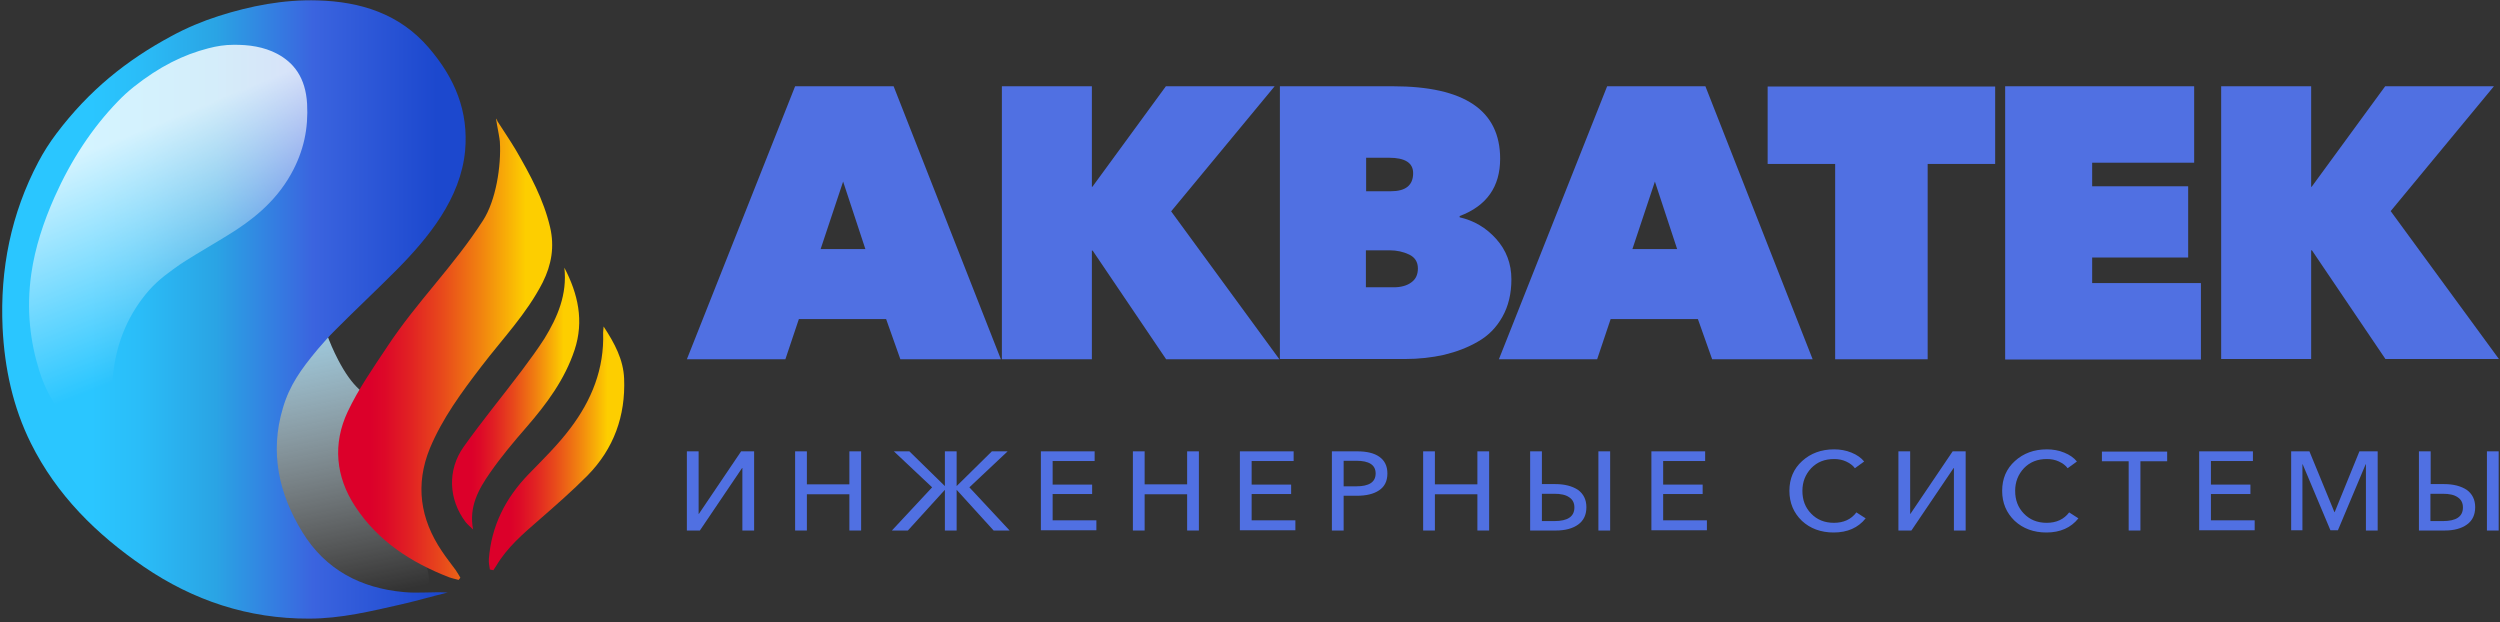 <?xml version="1.0" encoding="UTF-8"?> <svg xmlns="http://www.w3.org/2000/svg" width="233" height="58" viewBox="0 0 233 58" fill="none"><rect x="0" y="0" width="233" height="58" fill="#333333" stroke="none"/> <path d="M39.224 55.018C36.661 55.62 34.121 55.573 31.581 55.065C27.853 54.324 24.591 52.728 21.819 50.138C21.283 49.652 20.793 49.097 20.351 48.519C18.184 45.697 16.925 42.782 16.18 39.474C15.923 38.364 15.76 37.208 15.714 36.074C15.597 33.807 15.76 31.564 16.389 29.343C17.182 26.544 18.58 24.185 21.166 22.797C23.52 21.548 25.803 21.155 28.203 22.034C31.092 23.075 27.784 26.382 31.535 33.576C34.075 38.434 36.382 37.554 41.205 37.994C31.535 42.551 42.882 54.139 39.224 55.018Z" fill="url(#paint0_linear_493_397)"></path> <path d="M37.453 56.314C34.611 56.961 31.768 57.655 28.809 57.655C23.147 57.678 18.02 55.967 13.407 52.821C9.003 49.814 5.275 46.136 2.875 41.302C1.197 37.925 0.428 34.316 0.242 30.569C-0.014 25.087 1.034 19.906 3.574 15.095C4.063 14.17 4.622 13.291 5.252 12.458C8.304 8.41 11.799 5.611 15.97 3.368C17.368 2.604 18.859 1.98 20.374 1.494C23.356 0.546 26.432 -0.056 29.601 0.037C33.609 0.152 37.243 1.286 39.946 4.432C42.416 7.3 43.675 10.376 43.348 14.054C42.929 18.495 39.946 22.15 36.917 25.203C35.053 27.076 33.119 28.881 31.255 30.754C30.673 31.332 30.137 31.934 29.624 32.535C28.063 34.409 26.991 35.889 26.362 38.04C25.127 42.181 25.989 46.044 28.203 49.629C30.346 53.099 33.609 54.81 37.616 55.18C38.968 55.319 40.366 55.134 41.717 55.227C40.273 55.574 38.875 55.99 37.453 56.314Z" fill="url(#paint1_linear_493_397)"></path> <path d="M42.742 54.047C42.44 53.955 42.137 53.909 41.834 53.793C38.315 52.428 35.216 50.416 33.119 47.224C31.279 44.448 30.999 41.372 32.397 38.388C33.399 36.26 34.774 34.294 36.078 32.328C38.921 28.026 42.23 24.88 45.026 20.531C46.214 18.681 46.727 15.489 46.587 13.199C46.541 12.597 46.005 10.284 46.377 11.325C46.937 12.204 47.542 13.083 48.078 13.985C49.407 16.275 50.665 18.588 51.27 21.179C51.69 22.983 51.41 24.672 50.572 26.337C49.08 29.252 46.82 31.588 44.863 34.155C43.022 36.561 41.228 38.989 40.063 41.788C38.688 45.165 39.154 48.357 41.181 51.364C41.577 51.966 42.043 52.544 42.463 53.122C42.626 53.354 42.766 53.608 42.906 53.839C42.859 53.932 42.789 53.978 42.742 54.047Z" fill="url(#paint2_linear_493_397)"></path> <path d="M45.655 53.076C45.608 52.752 45.539 52.428 45.562 52.104C45.795 49.028 47.1 46.437 49.243 44.217C50.595 42.829 51.993 41.464 53.158 39.914C55.139 37.3 56.327 34.363 56.21 31.009C56.21 30.893 56.234 30.755 56.257 30.431C57.306 32.027 58.098 33.53 58.168 35.288C58.307 38.758 57.212 41.811 54.766 44.309C53.321 45.766 51.783 47.108 50.245 48.45C48.754 49.745 47.263 51.017 46.238 52.752C46.144 52.891 46.051 53.029 45.981 53.145C45.865 53.122 45.772 53.099 45.655 53.076Z" fill="url(#paint3_linear_493_397)"></path> <path d="M44.094 49.352C43.861 49.12 43.605 48.912 43.395 48.658C41.81 46.553 41.671 43.823 43.209 41.649C44.933 39.22 46.843 36.907 48.638 34.525C49.36 33.553 50.082 32.582 50.735 31.564C51.97 29.552 52.878 27.424 52.599 24.949C53.88 27.401 54.44 29.922 53.554 32.605C52.645 35.358 50.944 37.648 49.057 39.822C47.869 41.187 46.704 42.574 45.678 44.055C44.607 45.581 43.675 47.247 44.094 49.352Z" fill="url(#paint4_linear_493_397)"></path> <path d="M12.149 41.255C10.82 41.117 9.492 41.001 8.327 40.469C6.09 39.405 4.553 37.393 3.667 34.571C2.828 31.888 2.432 28.904 2.922 25.48C3.271 23.075 4.04 20.715 5.089 18.356C6.626 14.91 8.584 11.926 11.007 9.428C11.473 8.942 11.962 8.502 12.451 8.109C14.875 6.189 17.088 5.102 19.419 4.501C20.211 4.293 20.98 4.177 21.725 4.177C23.193 4.154 24.591 4.362 25.826 5.01C27.387 5.842 28.483 7.23 28.622 9.682C28.739 11.926 28.343 14.054 27.108 16.251C25.616 18.911 23.356 20.623 21.236 21.918C19.931 22.728 18.626 23.468 17.345 24.278C16.949 24.532 16.552 24.786 16.156 25.087C14.968 25.943 14.129 26.66 13.22 27.886C11.496 30.199 10.704 32.743 10.494 35.38C10.308 37.925 11.1 39.59 12.568 40.585C13.057 40.932 13.663 41.07 14.176 41.394C13.5 41.325 12.801 41.325 12.149 41.255Z" fill="url(#paint5_linear_493_397)"></path> <path d="M64.016 33.484L74.105 8.04H83.286L93.282 33.484H83.915L82.587 29.737H74.455L73.197 33.484H64.016ZM76.482 23.214H80.653L78.579 16.922L76.482 23.214Z" fill="#5070E2"></path> <path d="M93.375 33.484V8.04H101.763V17.408H101.81L108.66 8.04H118.796L109.15 19.698L119.239 33.484H108.684L101.833 23.353H101.763V33.484H93.375Z" fill="#5070E2"></path> <path d="M119.286 33.484V8.04H129.817C136.481 8.04 139.813 10.284 139.813 14.794C139.813 17.408 138.555 19.189 136.039 20.137V20.253C137.367 20.554 138.509 21.224 139.441 22.265C140.373 23.306 140.862 24.555 140.862 26.036C140.862 27.377 140.582 28.534 140.023 29.528C139.464 30.523 138.718 31.286 137.74 31.841C136.784 32.397 135.736 32.79 134.594 33.067C133.452 33.322 132.241 33.461 130.913 33.461H119.286V33.484ZM127.324 17.824H129.631C131.006 17.824 131.705 17.269 131.705 16.136C131.705 15.187 130.959 14.702 129.468 14.702H127.324V17.824ZM127.324 26.776H129.887C130.586 26.776 131.146 26.614 131.542 26.313C131.961 26.013 132.148 25.573 132.148 25.018C132.148 24.417 131.868 23.977 131.332 23.723C130.796 23.468 130.19 23.329 129.515 23.329H127.301V26.776H127.324Z" fill="#5070E2"></path> <path d="M139.697 33.484L149.786 8.04H158.943L168.939 33.484H159.573L158.244 29.737H150.112L148.854 33.484H139.697ZM152.14 23.214H156.31L154.237 16.922L152.14 23.214Z" fill="#5070E2"></path> <path d="M171.037 33.484V15.28H164.745V8.063H185.949V15.28H179.658V33.484H171.037Z" fill="#5070E2"></path> <path d="M186.881 33.484V8.04H204.496V15.164H194.99V17.362H203.937V24H194.99V26.383H205.126V33.507H186.881V33.484Z" fill="#5070E2"></path> <path d="M207.013 33.484V8.04H215.401V17.408H215.448L222.298 8.04H232.434L222.811 19.675L232.9 33.461H222.322L215.471 23.329H215.401V33.461H207.013V33.484Z" fill="#5070E2"></path> <path d="M64.016 49.444V42.065H65.111V47.894H65.135L69.072 42.065H70.284V49.444H69.189V43.615H69.166L65.228 49.444H64.016Z" fill="#5070E2"></path> <path d="M74.105 49.444V42.065H75.201V45.141H79.162V42.065H80.257V49.444H79.162V46.066H75.201V49.444H74.105Z" fill="#5070E2"></path> <path d="M83.123 49.444L86.874 45.419L83.309 42.065H84.754L88.063 45.303V42.065H89.158V45.303L92.443 42.065H93.911L90.346 45.419L94.097 49.444H92.606L89.158 45.65V49.444H88.063V45.65L84.614 49.444H83.123Z" fill="#5070E2"></path> <path d="M97.01 49.444V42.065H102.02V42.967H98.105V45.164H101.787V46.043H98.105V48.495H102.183V49.42H97.01V49.444Z" fill="#5070E2"></path> <path d="M105.585 49.444V42.065H106.68V45.141H110.641V42.065H111.736V49.444H110.641V46.066H106.68V49.444H105.585Z" fill="#5070E2"></path> <path d="M115.557 49.444V42.065H120.567V42.967H116.653V45.164H120.334V46.043H116.653V48.495H120.73V49.42H115.557V49.444Z" fill="#5070E2"></path> <path d="M124.132 49.444V42.065H126.509C127.371 42.065 128.07 42.227 128.559 42.574C129.049 42.921 129.305 43.43 129.305 44.123C129.305 44.841 129.049 45.349 128.536 45.696C128.023 46.043 127.324 46.205 126.462 46.205H125.227V49.444H124.132ZM125.227 45.326H126.392C127.604 45.326 128.21 44.933 128.21 44.123C128.21 43.337 127.604 42.944 126.416 42.944H125.227V45.326Z" fill="#5070E2"></path> <path d="M132.637 49.444V42.065H133.732V45.141H137.693V42.065H138.788V49.444H137.693V46.066H133.732V49.444H132.637Z" fill="#5070E2"></path> <path d="M142.61 49.444V42.065H143.705V45.118H144.963C145.825 45.118 146.524 45.303 147.06 45.65C147.573 46.02 147.852 46.552 147.852 47.269C147.852 47.986 147.596 48.518 147.083 48.889C146.571 49.259 145.872 49.444 145.01 49.444H142.61ZM143.705 48.565H144.87C146.105 48.565 146.734 48.148 146.734 47.292C146.734 46.876 146.571 46.552 146.245 46.344C145.918 46.113 145.452 46.02 144.87 46.02H143.705V48.565ZM148.971 49.444V42.065H150.066V49.444H148.971Z" fill="#5070E2"></path> <path d="M153.91 49.444V42.065H158.92V42.967H155.006V45.164H158.687V46.043H155.006V48.495H159.083V49.42H153.91V49.444Z" fill="#5070E2"></path> <path d="M170.897 49.629C169.708 49.629 168.706 49.259 167.937 48.541C167.169 47.801 166.772 46.876 166.772 45.743C166.772 44.609 167.169 43.684 167.961 42.967C168.753 42.25 169.732 41.88 170.943 41.88C171.502 41.88 172.038 41.972 172.551 42.181C173.064 42.389 173.46 42.666 173.739 43.013L172.877 43.638C172.691 43.383 172.411 43.175 172.062 43.013C171.712 42.851 171.339 42.782 170.943 42.782C170.058 42.782 169.359 43.059 168.8 43.638C168.264 44.216 167.984 44.91 167.984 45.743C167.984 46.599 168.24 47.292 168.8 47.871C169.336 48.426 170.035 48.727 170.92 48.727C171.829 48.727 172.528 48.403 173.017 47.755L173.879 48.31C173.18 49.189 172.178 49.629 170.897 49.629Z" fill="#5070E2"></path> <path d="M176.932 49.444V42.065H178.027V47.894H178.05L181.988 42.065H183.2V49.444H182.104V43.615H182.081L178.143 49.444H176.932Z" fill="#5070E2"></path> <path d="M190.726 49.629C189.537 49.629 188.535 49.259 187.766 48.541C186.998 47.801 186.601 46.876 186.601 45.743C186.601 44.609 186.998 43.684 187.79 42.967C188.582 42.25 189.561 41.88 190.772 41.88C191.332 41.88 191.867 41.972 192.38 42.181C192.893 42.389 193.289 42.666 193.568 43.013L192.706 43.638C192.52 43.383 192.24 43.175 191.891 43.013C191.541 42.851 191.168 42.782 190.772 42.782C189.887 42.782 189.188 43.059 188.629 43.638C188.093 44.216 187.813 44.91 187.813 45.743C187.813 46.599 188.069 47.292 188.629 47.871C189.165 48.426 189.864 48.727 190.749 48.727C191.658 48.727 192.357 48.403 192.846 47.755L193.708 48.31C193.009 49.189 192.007 49.629 190.726 49.629Z" fill="#5070E2"></path> <path d="M198.392 49.444V42.99H195.898V42.088H201.98V42.99H199.487V49.444H198.392Z" fill="#5070E2"></path> <path d="M204.962 49.444V42.065H209.972V42.967H206.058V45.164H209.739V46.043H206.058V48.495H210.135V49.42H204.962V49.444Z" fill="#5070E2"></path> <path d="M213.537 49.444V42.065H215.238L217.568 47.732H217.591L219.898 42.065H221.599V49.444H220.504V43.268H220.481L217.894 49.42H217.195L214.609 43.268H214.586V49.42H213.537V49.444Z" fill="#5070E2"></path> <path d="M225.444 49.444V42.065H226.539V45.118H227.797C228.659 45.118 229.358 45.303 229.894 45.65C230.407 46.02 230.687 46.552 230.687 47.269C230.687 47.986 230.43 48.518 229.918 48.889C229.405 49.259 228.706 49.444 227.844 49.444H225.444ZM226.516 48.565H227.681C228.916 48.565 229.545 48.148 229.545 47.292C229.545 46.876 229.382 46.552 229.055 46.344C228.729 46.113 228.263 46.02 227.681 46.02H226.516V48.565ZM231.782 49.444V42.065H232.877V49.444H231.782Z" fill="#5070E2"></path> <defs> <linearGradient id="paint0_linear_493_397" x1="24.373" y1="17.527" x2="32.102" y2="56.061" gradientUnits="userSpaceOnUse"> <stop stop-color="#A1D9F2"></stop> <stop offset="0.322" stop-color="#A6DBF3" stop-opacity="0.945"></stop> <stop offset="1" stop-color="white" stop-opacity="0"></stop> </linearGradient> <linearGradient id="paint1_linear_493_397" x1="40.682" y1="28.842" x2="6.246" y2="28.842" gradientUnits="userSpaceOnUse"> <stop stop-color="#1C48CE"></stop> <stop offset="0.334" stop-color="#3B64DF"></stop> <stop offset="0.597" stop-color="#2AA4E4"></stop> <stop offset="0.806" stop-color="#2ABDF8"></stop> <stop offset="0.933" stop-color="#2AC6FF"></stop> </linearGradient> <linearGradient id="paint2_linear_493_397" x1="51.456" y1="32.564" x2="31.532" y2="32.564" gradientUnits="userSpaceOnUse"> <stop offset="0.125" stop-color="#FDCE00"></stop> <stop offset="0.14" stop-color="#FCC801"></stop> <stop offset="0.336" stop-color="#F18210"></stop> <stop offset="0.511" stop-color="#E84A1B"></stop> <stop offset="0.661" stop-color="#E12223"></stop> <stop offset="0.779" stop-color="#DD0928"></stop> <stop offset="0.851" stop-color="#DC002A"></stop> </linearGradient> <linearGradient id="paint3_linear_493_397" x1="58.183" y1="41.793" x2="45.56" y2="41.793" gradientUnits="userSpaceOnUse"> <stop offset="0.125" stop-color="#FDCE00"></stop> <stop offset="0.14" stop-color="#FCC801"></stop> <stop offset="0.336" stop-color="#F18210"></stop> <stop offset="0.511" stop-color="#E84A1B"></stop> <stop offset="0.661" stop-color="#E12223"></stop> <stop offset="0.779" stop-color="#DD0928"></stop> <stop offset="0.851" stop-color="#DC002A"></stop> </linearGradient> <linearGradient id="paint4_linear_493_397" x1="53.982" y1="37.145" x2="42.14" y2="37.145" gradientUnits="userSpaceOnUse"> <stop offset="0.125" stop-color="#FDCE00"></stop> <stop offset="0.14" stop-color="#FCC801"></stop> <stop offset="0.336" stop-color="#F18210"></stop> <stop offset="0.511" stop-color="#E84A1B"></stop> <stop offset="0.661" stop-color="#E12223"></stop> <stop offset="0.779" stop-color="#DD0928"></stop> <stop offset="0.851" stop-color="#DC002A"></stop> </linearGradient> <linearGradient id="paint5_linear_493_397" x1="12.401" y1="12.365" x2="20.122" y2="31.841" gradientUnits="userSpaceOnUse"> <stop stop-color="white" stop-opacity="0.8"></stop> <stop offset="1" stop-color="white" stop-opacity="0"></stop> </linearGradient> </defs> </svg> 
